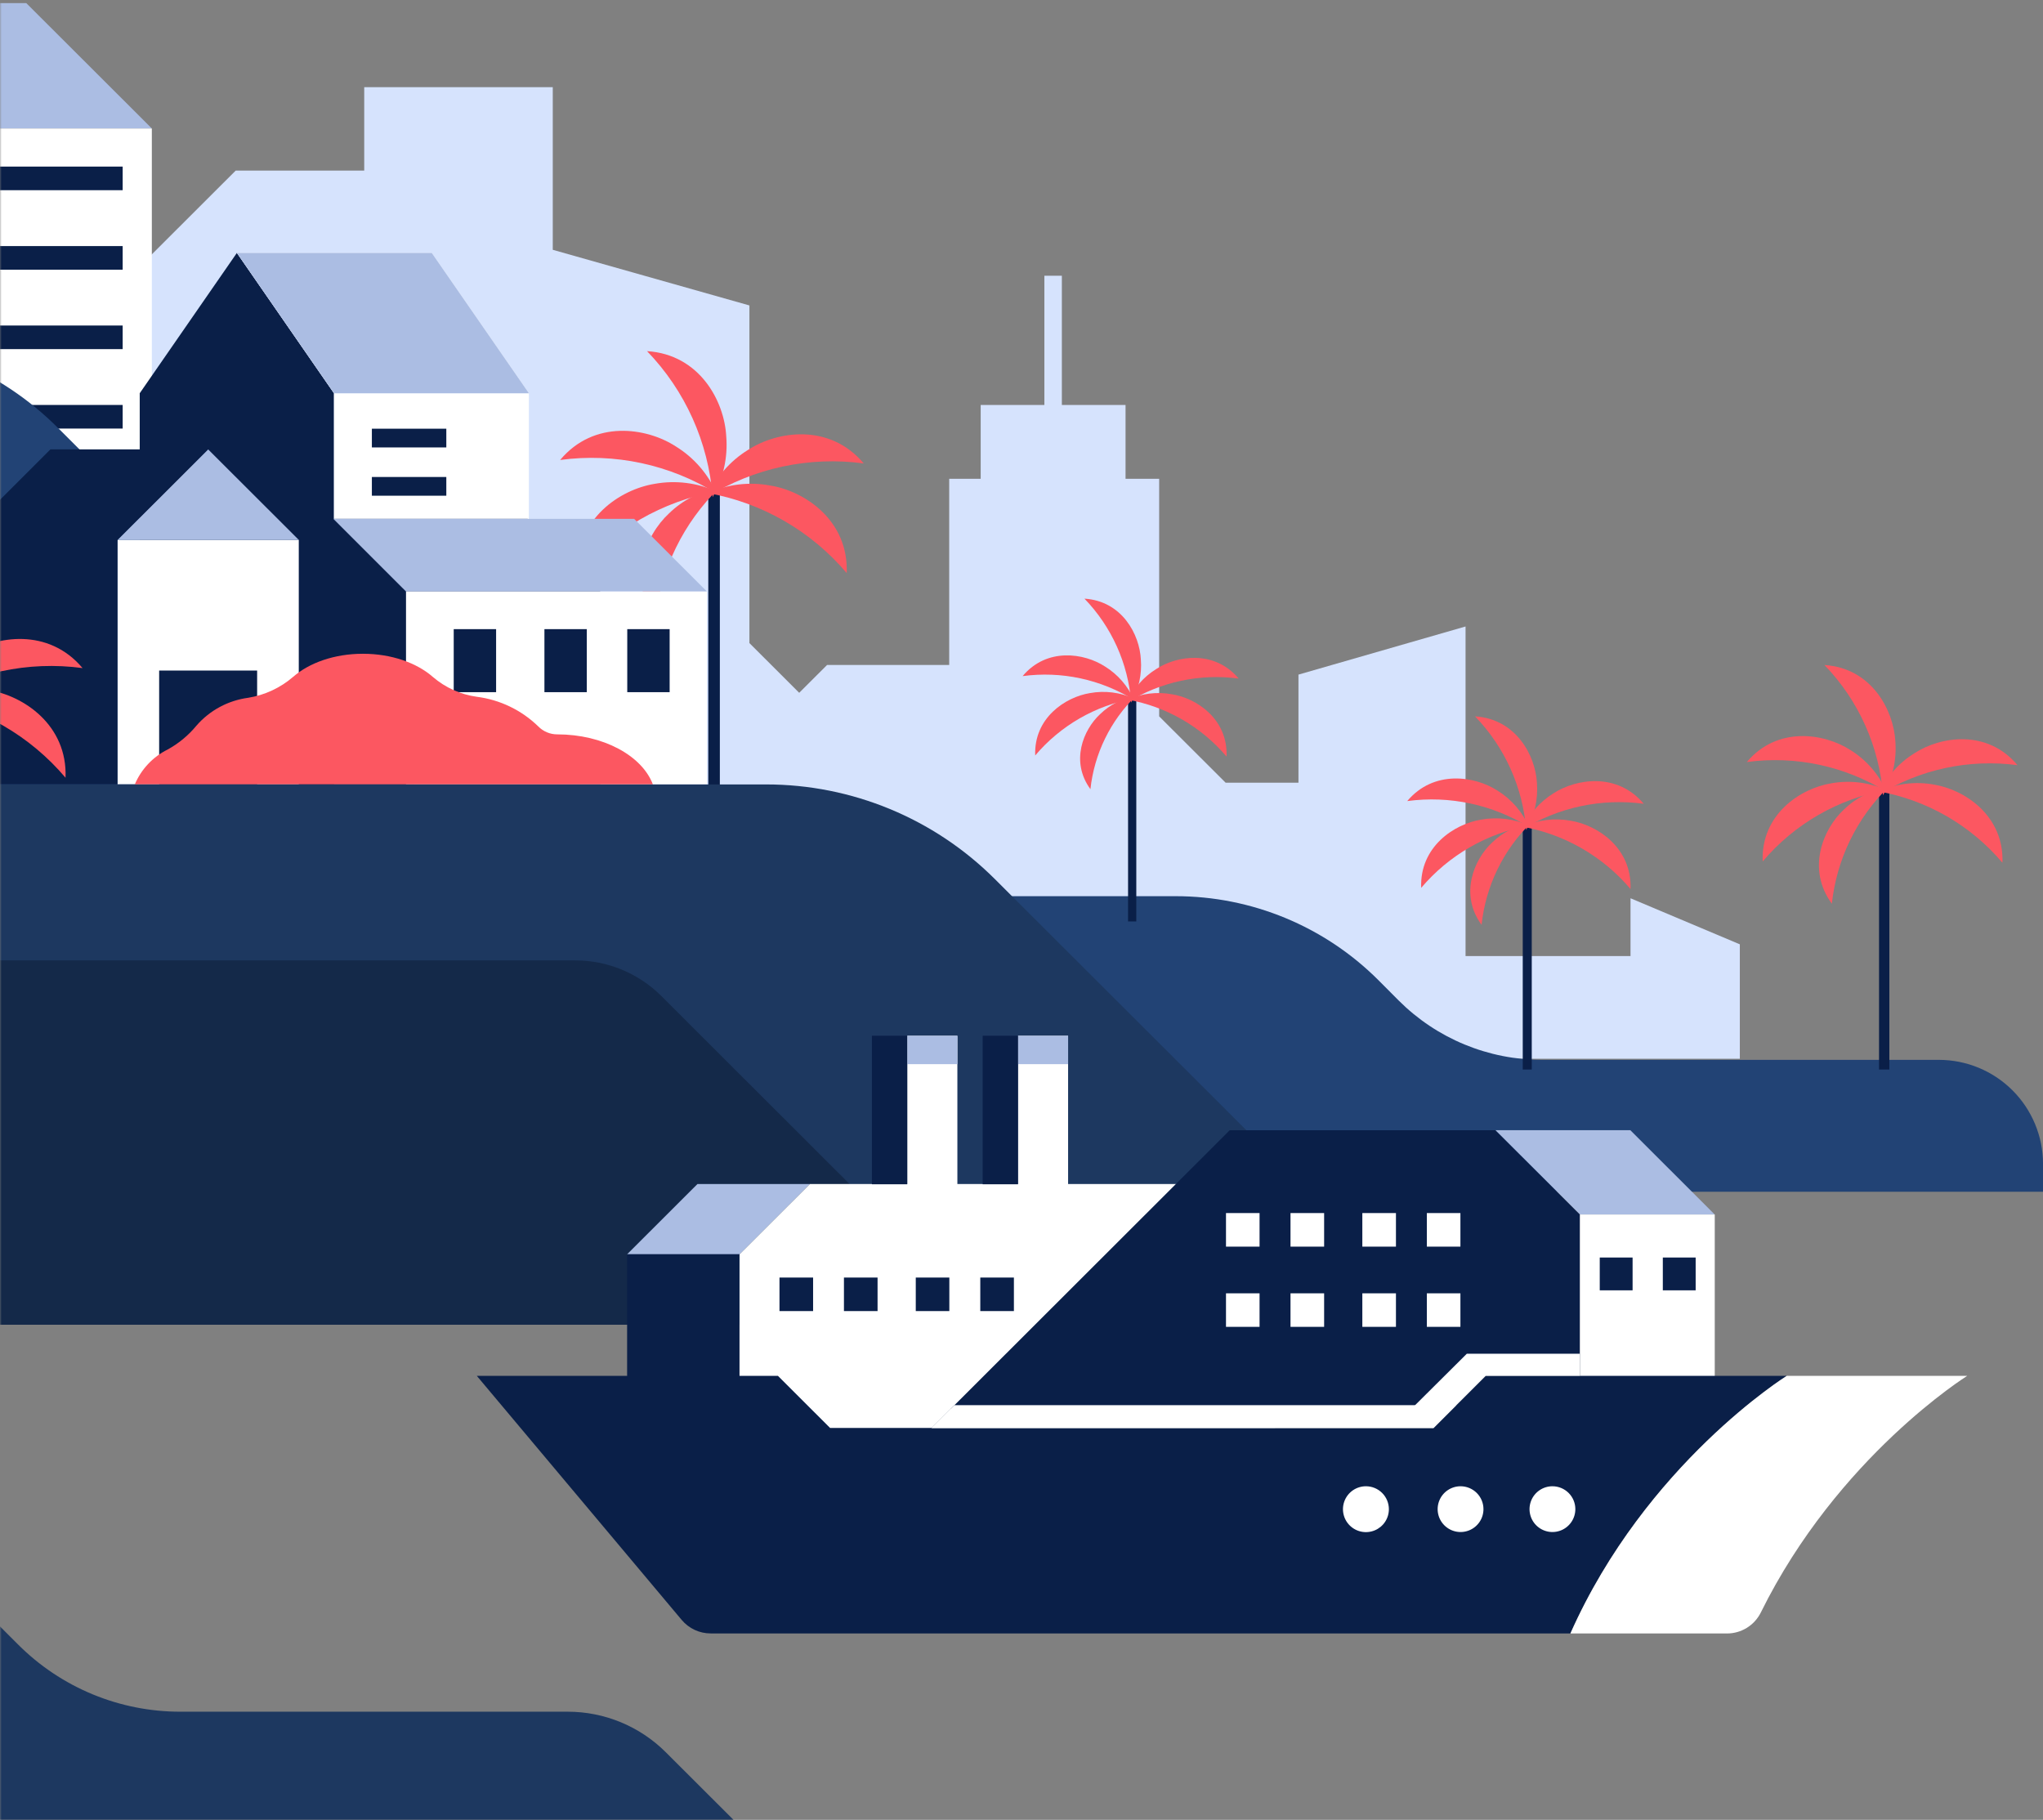 <svg width="604" height="538" viewBox="0 0 604 538" fill="none" xmlns="http://www.w3.org/2000/svg">
<rect x="0" y="0" width="604" height="538" fill="#808080" stroke="none"/>
<g clip-path="url(#clip0_3802_24593)">
<mask id="mask0_3802_24593" style="mask-type:alpha" maskUnits="userSpaceOnUse" x="0" y="-2" width="1258" height="545">
<rect y="-1.804" width="1257.43" height="544.41" fill="#F4F7FB"/>
</mask>
<g mask="url(#mask0_3802_24593)">
<path d="M217.182 538.321H-252.486V420.587H-102.579C-89.179 420.586 -75.91 423.221 -63.529 428.342C-51.149 433.464 -39.9 440.971 -30.425 450.435L5.373 486.19C11.661 492.481 19.129 497.471 27.351 500.875C35.572 504.279 44.385 506.03 53.285 506.027H167.838C178.712 506.025 189.142 510.336 196.835 518.012L217.182 538.321Z" fill="#1D3860"/>
<path d="M482.053 265.553V282.644H433.282V185.204L383.881 199.434V231.385H362.345L342.699 211.777V141.54H332.762V119.715H313.932V81.514H308.763V119.715H289.933V141.54H280.626V196.588H244.513L236.279 204.812L221.559 190.109V90.296L163.423 73.848V25.765H107.679V50.436H69.676L19.945 100.107V313.007H514.371V279.168L482.053 265.553Z" fill="#D6E3FD"/>
<path d="M573.206 313.322H455.875C448.014 313.324 440.23 311.779 432.967 308.775C425.705 305.771 419.106 301.368 413.547 295.816L407.447 289.695C391.568 273.848 370.041 264.944 347.593 264.938H266.977L327.89 325.793C344.905 342.772 367.974 352.31 392.026 352.309H604.007V344.086C604.003 335.928 600.756 328.105 594.981 322.336C589.206 316.568 581.374 313.326 573.206 313.322V313.322Z" fill="#224375"/>
<path d="M558.573 233.402H555.523V316.182H558.573V233.402Z" fill="#0A1F48"/>
<path d="M521.129 254.669C530.495 243.6 543.433 236.14 557.714 233.573C552.6 231.274 546.909 230.576 541.39 231.571C532.312 233.044 520.57 240.739 521.129 254.669Z" fill="#FC5761"/>
<path d="M516.445 225.278C530.841 223.332 545.466 226.463 557.799 234.131C555.556 229.001 551.806 224.672 547.045 221.717C539.27 216.725 525.409 214.594 516.445 225.278Z" fill="#FC5761"/>
<path d="M592.007 255.055C582.645 243.981 569.705 236.52 555.422 233.96C560.528 231.652 566.216 230.949 571.731 231.943C580.824 233.416 592.537 241.125 592.007 255.055Z" fill="#FC5761"/>
<path d="M596.463 226.208C582.088 224.294 567.495 227.444 555.195 235.118C557.439 229.988 561.189 225.659 565.949 222.704C573.681 217.641 587.542 215.51 596.463 226.208Z" fill="#FC5761"/>
<path d="M539.387 196.603C549.472 207.036 555.594 220.658 556.699 235.118C559.513 230.272 560.787 224.685 560.35 219.1C559.806 209.889 553.305 197.475 539.387 196.603Z" fill="#FC5761"/>
<path d="M541.577 267.169C542.985 254.047 548.924 241.825 558.374 232.601C553.343 233.472 548.695 235.845 545.043 239.409C538.943 245.13 534.06 256.943 541.577 267.169Z" fill="#FC5761"/>
<path d="M335.939 206.356H333.504V272.403H335.939V206.356Z" fill="#0A1F48"/>
<path d="M306.054 223.333C313.528 214.502 323.854 208.554 335.251 206.514C331.177 204.668 326.637 204.105 322.234 204.898C314.975 206.071 305.624 212.235 306.054 223.333Z" fill="#FC5761"/>
<path d="M302.333 199.878C313.799 198.332 325.447 200.831 335.267 206.943C333.485 202.839 330.486 199.38 326.675 197.032C320.532 193.041 309.478 191.339 302.333 199.878Z" fill="#FC5761"/>
<path d="M362.631 223.676C355.158 214.84 344.832 208.887 333.434 206.843C337.508 204.996 342.05 204.437 346.45 205.241C353.696 206.371 363.06 212.521 362.631 223.676Z" fill="#FC5761"/>
<path d="M366.212 200.607C354.745 199.063 343.098 201.561 333.278 207.672C335.059 203.569 338.058 200.109 341.869 197.761C347.998 193.771 359.052 192.083 366.212 200.607Z" fill="#FC5761"/>
<path d="M320.618 176.98C328.659 185.304 333.54 196.168 334.421 207.701C336.647 203.831 337.646 199.378 337.285 194.93C336.913 187.593 331.744 177.681 320.618 176.98Z" fill="#FC5761"/>
<path d="M322.378 233.302C323.517 222.819 328.282 213.062 335.852 205.713C331.838 206.409 328.128 208.304 325.213 211.148C320.273 215.739 316.378 225.106 322.378 233.302Z" fill="#FC5761"/>
<path d="M212.819 145.082H209.398V237.88H212.819V145.082Z" fill="#0A1F48"/>
<path d="M170.833 168.935C181.335 156.527 195.843 148.169 211.855 145.303C206.131 142.71 199.752 141.918 193.567 143.032C183.367 144.68 170.229 153.341 170.833 168.935Z" fill="#FC5761"/>
<path d="M165.602 135.979C181.713 133.807 198.078 137.318 211.875 145.906C209.372 140.14 205.159 135.28 199.804 131.98C191.173 126.373 175.641 123.982 165.602 135.979Z" fill="#FC5761"/>
<path d="M250.323 169.417C239.824 157.002 225.315 148.636 209.301 145.765C215.024 143.17 221.406 142.384 227.589 143.514C237.769 145.102 250.927 153.743 250.323 169.417Z" fill="#FC5761"/>
<path d="M255.355 137.003C239.244 134.833 222.88 138.344 209.082 146.93C211.585 141.164 215.798 136.304 221.153 133.004C229.764 127.398 245.296 125.027 255.355 137.003Z" fill="#FC5761"/>
<path d="M191.293 103.807C202.591 115.502 209.45 130.767 210.688 146.971C213.815 141.533 215.218 135.276 214.711 129.026C214.188 118.717 206.925 104.792 191.293 103.807Z" fill="#FC5761"/>
<path d="M193.767 182.94C195.367 168.212 202.062 154.502 212.699 144.177C207.058 145.155 201.847 147.818 197.751 151.813C190.81 158.264 185.338 171.426 193.767 182.94Z" fill="#FC5761"/>
<path d="M452.855 243.914H450.191V316.182H452.855V243.914Z" fill="#0A1F48"/>
<path d="M420.164 262.478C428.339 252.818 439.632 246.308 452.096 244.071C447.642 242.049 442.676 241.436 437.863 242.312C429.93 243.599 419.692 250.321 420.164 262.478Z" fill="#FC5761"/>
<path d="M416.039 236.82C428.593 235.129 441.344 237.865 452.095 244.557C450.139 240.079 446.868 236.299 442.716 233.716C436 229.397 423.9 227.495 416.039 236.82Z" fill="#FC5761"/>
<path d="M482.052 262.821C473.875 253.153 462.577 246.638 450.105 244.4C454.586 242.364 459.584 241.75 464.425 242.641C472.286 243.928 482.51 250.65 482.052 262.821Z" fill="#FC5761"/>
<path d="M485.962 237.621C473.408 235.929 460.657 238.666 449.906 245.358C451.862 240.88 455.133 237.1 459.285 234.517C466.044 230.155 478.144 228.296 485.962 237.621Z" fill="#FC5761"/>
<path d="M436.086 211.777C444.882 220.886 450.228 232.769 451.207 245.387C453.658 241.158 454.766 236.285 454.386 231.414C453.928 223.39 448.257 212.549 436.086 211.777Z" fill="#FC5761"/>
<path d="M438.02 273.404C439.234 261.941 444.421 251.262 452.683 243.213C448.287 243.969 444.227 246.044 441.041 249.163C435.715 254.183 431.447 264.466 438.02 273.404Z" fill="#FC5761"/>
<path d="M44.902 37.993H-14.451L-51.566 0.922H7.772L44.902 37.993Z" fill="#ABBDE3"/>
<path d="M44.889 37.993H-14.449V138.808H44.889V37.993Z" fill="white"/>
<path d="M36.267 49.248H-4.758V56.228H36.267V49.248Z" fill="#0A1F48"/>
<path d="M36.267 72.747H-4.758V79.727H36.267V72.747Z" fill="#0A1F48"/>
<path d="M36.267 96.231H-4.758V103.21H36.267V96.231Z" fill="#0A1F48"/>
<path d="M36.267 119.715H-4.758V126.694H36.267V119.715Z" fill="#0A1F48"/>
<path d="M-392.986 266.354H157.099L17.058 126.422C8.588 117.959 -1.469 111.247 -12.537 106.667C-23.606 102.088 -35.469 99.732 -47.45 99.735H-204.775C-211.279 99.733 -217.518 102.305 -222.129 106.886L-239.456 124.191C-245.359 130.084 -253.362 133.397 -261.708 133.402H-315.175C-318.397 133.395 -321.588 134.023 -324.566 135.25C-327.544 136.477 -330.251 138.279 -332.53 140.553L-392.986 201.051V266.354Z" fill="#224375"/>
<path d="M98.743 231.857V116.254L70.033 74.764L41.309 116.254V231.857H98.743Z" fill="#0A1F48"/>
<path d="M156.362 116.254H98.742V231.857H156.362V116.254Z" fill="white"/>
<path d="M70.031 74.764H127.652L156.376 116.254H98.741L70.031 74.764Z" fill="white"/>
<path d="M177.512 231.857V174.863L156.004 153.382H98.57V231.857H177.512Z" fill="#0A1F48"/>
<path d="M131.95 126.737H109.941V132.272H131.95V126.737Z" fill="#0A1F48"/>
<path d="M131.95 141.011H109.941V146.546H131.95V141.011Z" fill="#0A1F48"/>
<path d="M98.741 116.254H156.376L127.652 74.764H70.031L98.741 116.254Z" fill="#ABBDE3"/>
<path d="M187.479 153.382L208.987 174.863H120.036L98.543 153.382H187.479Z" fill="#ABBDE3"/>
<path d="M209 174.864H120.035V231.857H209V174.864Z" fill="white"/>
<path d="M146.67 185.991H134.141V204.626H146.67V185.991Z" fill="#0A1F48"/>
<path d="M173.486 185.991H160.957V204.626H173.486V185.991Z" fill="#0A1F48"/>
<path d="M197.975 185.991H185.445V204.626H197.975V185.991Z" fill="#0A1F48"/>
<path d="M88.331 159.603H34.734V231.857H88.331V159.603Z" fill="white"/>
<path d="M76.019 198.233H47.051V231.857H76.019V198.233Z" fill="#0A1F48"/>
<path d="M34.734 159.618H88.345L61.526 132.844L34.734 159.618Z" fill="#ABBDE3"/>
<path d="M14.916 132.844H61.525L34.734 159.618V231.857H-5.861V231.843V231.857H-11.875V159.618L14.916 132.844Z" fill="#0A1F48"/>
<path d="M193.007 231.872C189.799 223.391 178.344 217.098 164.726 217.098C163.686 217.098 162.656 216.891 161.697 216.488C160.738 216.085 159.869 215.495 159.142 214.752C154.191 209.931 147.802 206.854 140.942 205.985C136.144 205.315 131.64 203.279 127.969 200.121C123.229 195.959 115.726 193.271 107.292 193.271C98.858 193.271 91.427 195.945 86.687 200.078C82.909 203.34 78.299 205.489 73.37 206.285C67.431 207.08 61.987 210.015 58.063 214.538C55.699 217.409 52.807 219.803 49.543 221.589C45.193 223.755 41.761 227.402 39.863 231.872H193.007Z" fill="#FC5761"/>
<path d="M294.062 259.818L426.07 391.625H-125.046C-127.458 391.625 -129.846 391.149 -132.073 390.223C-134.3 389.297 -136.321 387.94 -138.021 386.23C-139.721 384.521 -141.065 382.492 -141.976 380.262C-142.888 378.031 -143.348 375.642 -143.331 373.233C-143.354 370.92 -144.293 368.711 -145.944 367.089C-147.595 365.467 -149.822 364.565 -152.137 364.58H-217.92C-223.646 364.582 -229.316 363.456 -234.606 361.267C-239.896 359.078 -244.702 355.869 -248.749 351.823L-262.681 337.892C-273.255 327.334 -287.594 321.403 -302.546 321.402H-392.986V159.489C-392.978 157.162 -392.046 154.934 -390.395 153.293C-388.744 151.652 -386.509 150.732 -384.179 150.736H-262.466C-248.966 150.737 -236.018 156.092 -226.468 165.624L-180.518 211.52C-167.449 224.569 -149.726 231.9 -131.246 231.9H226.475C251.818 231.893 276.127 241.934 294.062 259.818V259.818Z" fill="#1D3860"/>
<path d="M19.374 229.917C8.875 217.502 -5.634 209.136 -21.648 206.265C-15.925 203.67 -9.543 202.884 -3.36 204.014C6.82 205.602 19.978 214.243 19.374 229.917Z" fill="#FC5761"/>
<path d="M24.406 197.503C8.295 195.333 -8.069 198.844 -21.867 207.43C-19.364 201.664 -15.151 196.804 -9.796 193.504C-1.185 187.898 14.347 185.527 24.406 197.503Z" fill="#FC5761"/>
<path d="M195.532 294.457C188.766 287.706 179.593 283.914 170.029 283.917H-392.986V321.402H-302.56C-295.154 321.401 -287.821 322.856 -280.979 325.686C-274.136 328.515 -267.919 332.663 -262.681 337.892L-248.734 351.823C-244.687 355.869 -239.881 359.078 -234.591 361.267C-229.301 363.456 -223.631 364.582 -217.905 364.58H-152.137C-149.822 364.565 -147.595 365.467 -145.944 367.089C-144.293 368.711 -143.354 370.92 -143.331 373.233C-143.348 375.642 -142.888 378.031 -141.976 380.262C-141.065 382.492 -139.721 384.521 -138.021 386.23C-136.322 387.94 -134.3 389.297 -132.073 390.223C-129.846 391.149 -127.458 391.625 -125.046 391.625H292.816L195.532 294.457Z" fill="#142949"/>
<path d="M185.402 370.802H218.637L239.429 350.035H206.194L185.402 370.802Z" fill="#ABBDE3"/>
<path d="M218.637 370.802H185.402V427.266H218.637V370.802Z" fill="#0A1F48"/>
<path d="M239.428 350.035L218.637 370.802V427.266H239.428H376.949V350.035H239.428Z" fill="white"/>
<path d="M506.952 359.045H467.044L442.086 334.117H481.993L506.952 359.045Z" fill="#ABBDE3"/>
<path d="M506.954 359.045H467.047V423.076H506.954V359.045Z" fill="white"/>
<path d="M467.059 359.046V406.757H439.223L423.801 422.16H275.426L363.56 334.131H442.072L467.059 359.046Z" fill="#0A1F48"/>
<path d="M528.245 406.743C528.245 406.743 486.576 432.715 464.281 482.887H210.13C208.493 482.892 206.874 482.538 205.389 481.848C203.904 481.158 202.59 480.151 201.539 478.897L140.969 406.743H229.991L245.413 422.146H423.801L439.222 406.743H528.245Z" fill="#0A1F48"/>
<path d="M467.059 400.207H433.652L417.171 416.597H280.996L275.426 422.16H423.801L439.223 406.757H467.059V400.207Z" fill="white"/>
<path d="M581.598 406.743C581.598 406.743 543.352 430.584 520.57 476.708C519.645 478.572 518.215 480.14 516.444 481.235C514.672 482.329 512.629 482.907 510.546 482.901H464.281C486.576 432.729 528.245 406.743 528.245 406.743H581.598Z" fill="white"/>
<path d="M410.614 446.145C410.616 447.486 410.221 448.798 409.477 449.915C408.733 451.032 407.674 451.903 406.434 452.418C405.194 452.933 403.828 453.07 402.511 452.81C401.193 452.55 399.983 451.905 399.032 450.958C398.081 450.01 397.434 448.802 397.171 447.487C396.907 446.171 397.041 444.808 397.554 443.568C398.068 442.328 398.938 441.269 400.054 440.523C401.171 439.778 402.483 439.38 403.826 439.38C405.624 439.38 407.348 440.092 408.621 441.36C409.893 442.629 410.61 444.349 410.614 446.145V446.145Z" fill="white"/>
<path d="M438.577 446.145C438.577 447.483 438.18 448.791 437.436 449.903C436.691 451.016 435.634 451.883 434.396 452.395C433.158 452.907 431.797 453.041 430.483 452.78C429.169 452.519 427.962 451.874 427.015 450.928C426.068 449.982 425.423 448.777 425.161 447.465C424.9 446.152 425.034 444.792 425.547 443.556C426.059 442.32 426.927 441.263 428.041 440.52C429.155 439.777 430.465 439.38 431.804 439.38C432.694 439.38 433.574 439.555 434.396 439.895C435.218 440.235 435.964 440.733 436.593 441.361C437.222 441.989 437.721 442.735 438.062 443.556C438.402 444.377 438.577 445.256 438.577 446.145Z" fill="white"/>
<path d="M465.741 446.145C465.741 447.483 465.344 448.791 464.6 449.903C463.856 451.016 462.798 451.883 461.56 452.395C460.323 452.907 458.961 453.041 457.647 452.78C456.333 452.519 455.126 451.874 454.179 450.928C453.232 449.982 452.587 448.777 452.325 447.465C452.064 446.152 452.198 444.792 452.711 443.556C453.224 442.32 454.092 441.263 455.205 440.52C456.319 439.777 457.629 439.38 458.968 439.38C459.858 439.38 460.738 439.555 461.56 439.895C462.382 440.235 463.129 440.733 463.757 441.361C464.386 441.989 464.885 442.735 465.226 443.556C465.566 444.377 465.741 445.256 465.741 446.145Z" fill="white"/>
<path d="M315.777 306.213H300.957V350.121H315.777V306.213Z" fill="white"/>
<path d="M315.777 306.213H300.957V314.594H315.777V306.213Z" fill="#ABBDE3"/>
<path d="M290.518 350.106H300.957V306.199H290.518V350.106Z" fill="#0A1F48"/>
<path d="M283.043 306.213H268.223V350.121H283.043V306.213Z" fill="white"/>
<path d="M283.043 306.213H268.223V314.594H283.043V306.213Z" fill="#ABBDE3"/>
<path d="M257.772 350.106H268.211V306.199H257.772V350.106Z" fill="#0A1F48"/>
<path d="M482.665 371.76H472.957V381.457H482.665V371.76Z" fill="#0A1F48"/>
<path d="M501.31 371.76H491.602V381.457H501.31V371.76Z" fill="#0A1F48"/>
<path d="M372.38 358.616H362.457V368.542H372.38V358.616Z" fill="white"/>
<path d="M391.469 358.616H381.531V368.542H391.469V358.616Z" fill="white"/>
<path d="M412.703 358.616H402.766V368.542H412.703V358.616Z" fill="white"/>
<path d="M431.763 358.616H421.84V368.542H431.763V358.616Z" fill="white"/>
<path d="M372.38 382.343H362.457V392.255H372.38V382.343Z" fill="white"/>
<path d="M391.469 382.343H381.531V392.255H391.469V382.343Z" fill="white"/>
<path d="M412.703 382.343H402.766V392.255H412.703V382.343Z" fill="white"/>
<path d="M431.763 382.343H421.84V392.255H431.763V382.343Z" fill="white"/>
<path d="M240.387 377.681H230.449V387.592H240.387V377.681Z" fill="#0A1F48"/>
<path d="M259.445 377.681H249.508V387.592H259.445V377.681Z" fill="#0A1F48"/>
<path d="M280.665 377.681H270.742V387.592H280.665V377.681Z" fill="#0A1F48"/>
<path d="M299.754 377.681H289.816V387.592H299.754V377.681Z" fill="#0A1F48"/>
<path d="M430.545 415.41L423.801 422.16H275.426L282.17 415.41H430.545Z" fill="white"/>
</g>
</g>
<defs>
<clipPath id="clip0_3802_24593">
<rect width="604" height="538" fill="white"/>
</clipPath>
</defs>
</svg>
